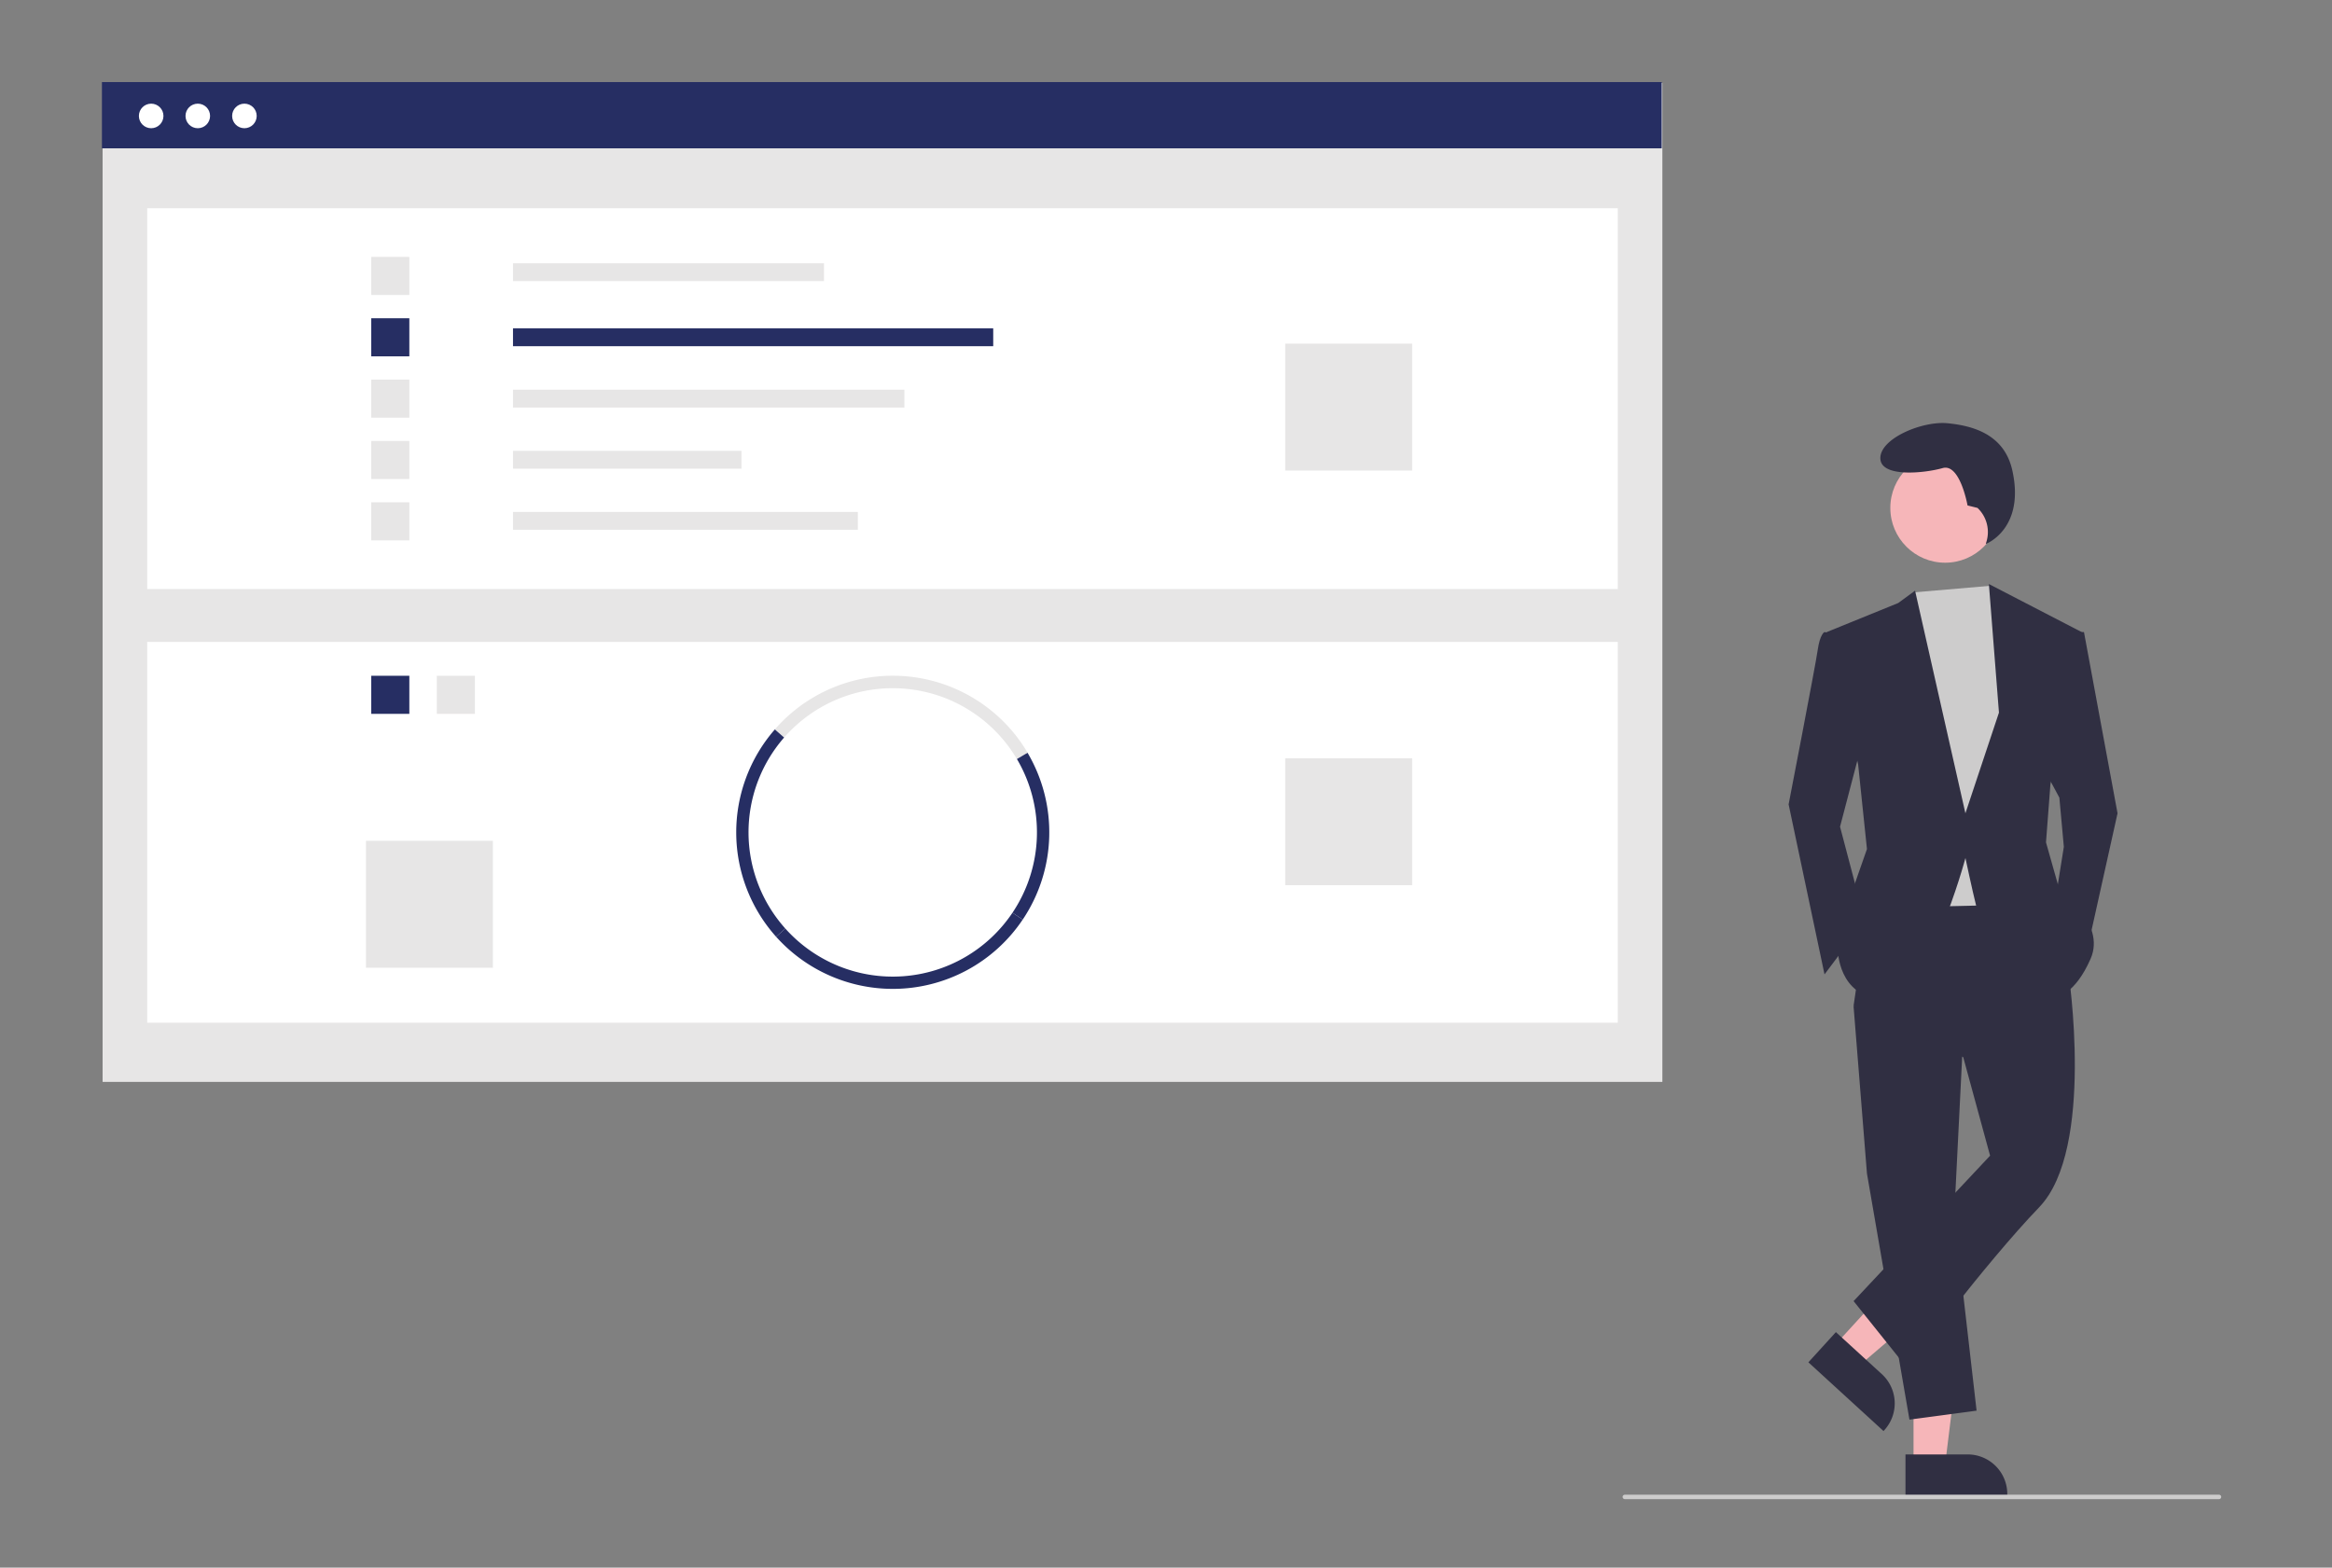 <svg id="Capa_1" data-name="Capa 1" xmlns="http://www.w3.org/2000/svg" viewBox="0 0 1051.91 707.14"><rect x="0" y="0" width="1051.91" height="707.14" fill="#808080" stroke="none"/><defs><style>.cls-1{fill:#e7e6e6;}.cls-2{fill:#fff;}.cls-3{fill:#262e63;}.cls-4{fill:#f6b6b9;}.cls-5{fill:#302f42;}.cls-6{fill:#cdcccc;}</style></defs><rect class="cls-1" x="46.28" y="37.42" width="703.58" height="450.6"/><rect class="cls-2" x="66.4" y="93.93" width="663.34" height="171.77"/><rect class="cls-1" x="231.4" y="118.74" width="140.28" height="8.05"/><rect class="cls-3" x="231.4" y="148.12" width="216.62" height="8.05"/><rect class="cls-1" x="231.4" y="175.79" width="176.54" height="8.05"/><rect class="cls-1" x="231.4" y="203.36" width="103.06" height="8.05"/><rect class="cls-1" x="231.4" y="230.93" width="155.55" height="8.05"/><rect class="cls-1" x="167.46" y="115.88" width="17.18" height="17.18"/><rect class="cls-3" x="167.46" y="143.56" width="17.18" height="17.18"/><rect class="cls-1" x="167.46" y="171.23" width="17.18" height="17.18"/><rect class="cls-1" x="167.46" y="198.91" width="17.18" height="17.18"/><rect class="cls-1" x="167.46" y="226.58" width="17.18" height="17.18"/><rect class="cls-1" x="579.72" y="155.01" width="57.26" height="57.26"/><rect class="cls-2" x="66.4" y="289.56" width="663.34" height="171.77"/><rect class="cls-1" x="197.04" y="304.83" width="17.18" height="17.18"/><rect class="cls-3" x="167.46" y="304.83" width="17.18" height="17.18"/><path class="cls-1" d="M458.7,342.39a65.06,65.06,0,0,0-105-9.7L349.52,329a70.6,70.6,0,0,1,114,10.53Z"/><path class="cls-3" d="M461.32,414.81l-4.61-3.1a65.06,65.06,0,0,0,2-69.32l4.79-2.83a70.62,70.62,0,0,1-2.17,75.25Z"/><path class="cls-3" d="M350.09,422.56a70.61,70.61,0,0,1-.57-93.53l4.18,3.66a65,65,0,0,0,.54,86.16Z"/><path class="cls-3" d="M402.69,446.07a70.73,70.73,0,0,1-52.6-23.51l4.15-3.71a65,65,0,0,0,102.47-7.14l4.61,3.1A70.53,70.53,0,0,1,402.69,446.07Z"/><rect class="cls-1" x="579.72" y="342.05" width="57.26" height="57.26"/><rect class="cls-1" x="165.08" y="379.27" width="57.26" height="57.26"/><rect class="cls-3" x="45.98" y="37.02" width="703.58" height="29.89"/><circle class="cls-2" cx="68.19" cy="52.3" r="5.54"/><circle class="cls-2" cx="89.22" cy="52.3" r="5.54"/><circle class="cls-2" cx="110.25" cy="52.3" r="5.54"/><polygon class="cls-4" points="863.15 660.72 877.39 660.72 884.17 605.78 863.15 605.78 863.15 660.72"/><path class="cls-5" d="M859.52,656.07h28.05A17.87,17.87,0,0,1,905.44,674v.58H859.52Z"/><polygon class="cls-4" points="827.67 606.78 838.19 616.4 880.26 580.43 864.75 566.24 827.67 606.78"/><path class="cls-5" d="M828.13,600.9l20.7,18.93h0A17.88,17.88,0,0,1,850,645.09l-.39.43-33.89-31Z"/><polygon class="cls-5" points="885.54 467.79 881.5 548.53 891.59 636.33 861.31 640.37 842.14 529.35 836.08 453.66 885.54 467.79"/><path class="cls-5" d="M933,438.52s12.11,79.73-13.12,106-59.54,72.67-59.54,72.67l-24.23-30.28,61.57-65.6-12.11-44.41-49.46-23.21,8.08-55.51,72.66-1Z"/><circle class="cls-4" cx="877.4" cy="229.11" r="24.72"/><polygon class="cls-6" points="897.9 264.24 901.68 269.98 911.78 298.24 903.7 408.24 856.27 409.25 850.21 283.1 862.9 267.24 897.9 264.24"/><path class="cls-5" d="M831,286.13l-8.08-1s-2,1-3,8.07-13.12,69.64-13.12,69.64L823,439.53l18.17-24.22L830,372.92l11.1-42.39Z"/><polygon class="cls-5" points="933.98 285.12 940.03 285.12 955.17 366.86 941.04 430.45 926.91 407.23 930.95 382 928.93 359.8 921.87 346.68 933.98 285.12"/><path class="cls-5" d="M892,229.11,887.51,228s-3.37-19.1-11.24-16.85-28.09,4.49-28.09-4.5,19.1-16.85,30.34-15.73,25.58,4.85,29.21,21.35c5.82,26.44-12,33.12-12,33.12l.3-1A15,15,0,0,0,892,229.11Z"/><path class="cls-5" d="M824,285.12,856.27,272l7.57-5.56,22.71,100.42,15.13-45.41-4.54-58L939,285.12,924.9,353.74l-2,26.24,6,21.2s21.2,15.14,14.13,31.29-15.14,17.15-15.14,17.15-34.31-32.29-36.33-40.37-5-22.2-5-22.2-17.16,64.59-37.35,63.58S829,428.43,829,428.43l5-22.2L842.14,383l-4-38.35Z"/><path class="cls-6" d="M1000.93,676.24h-268a1,1,0,0,1,0-2h268a1,1,0,1,1,0,2Z"/></svg>